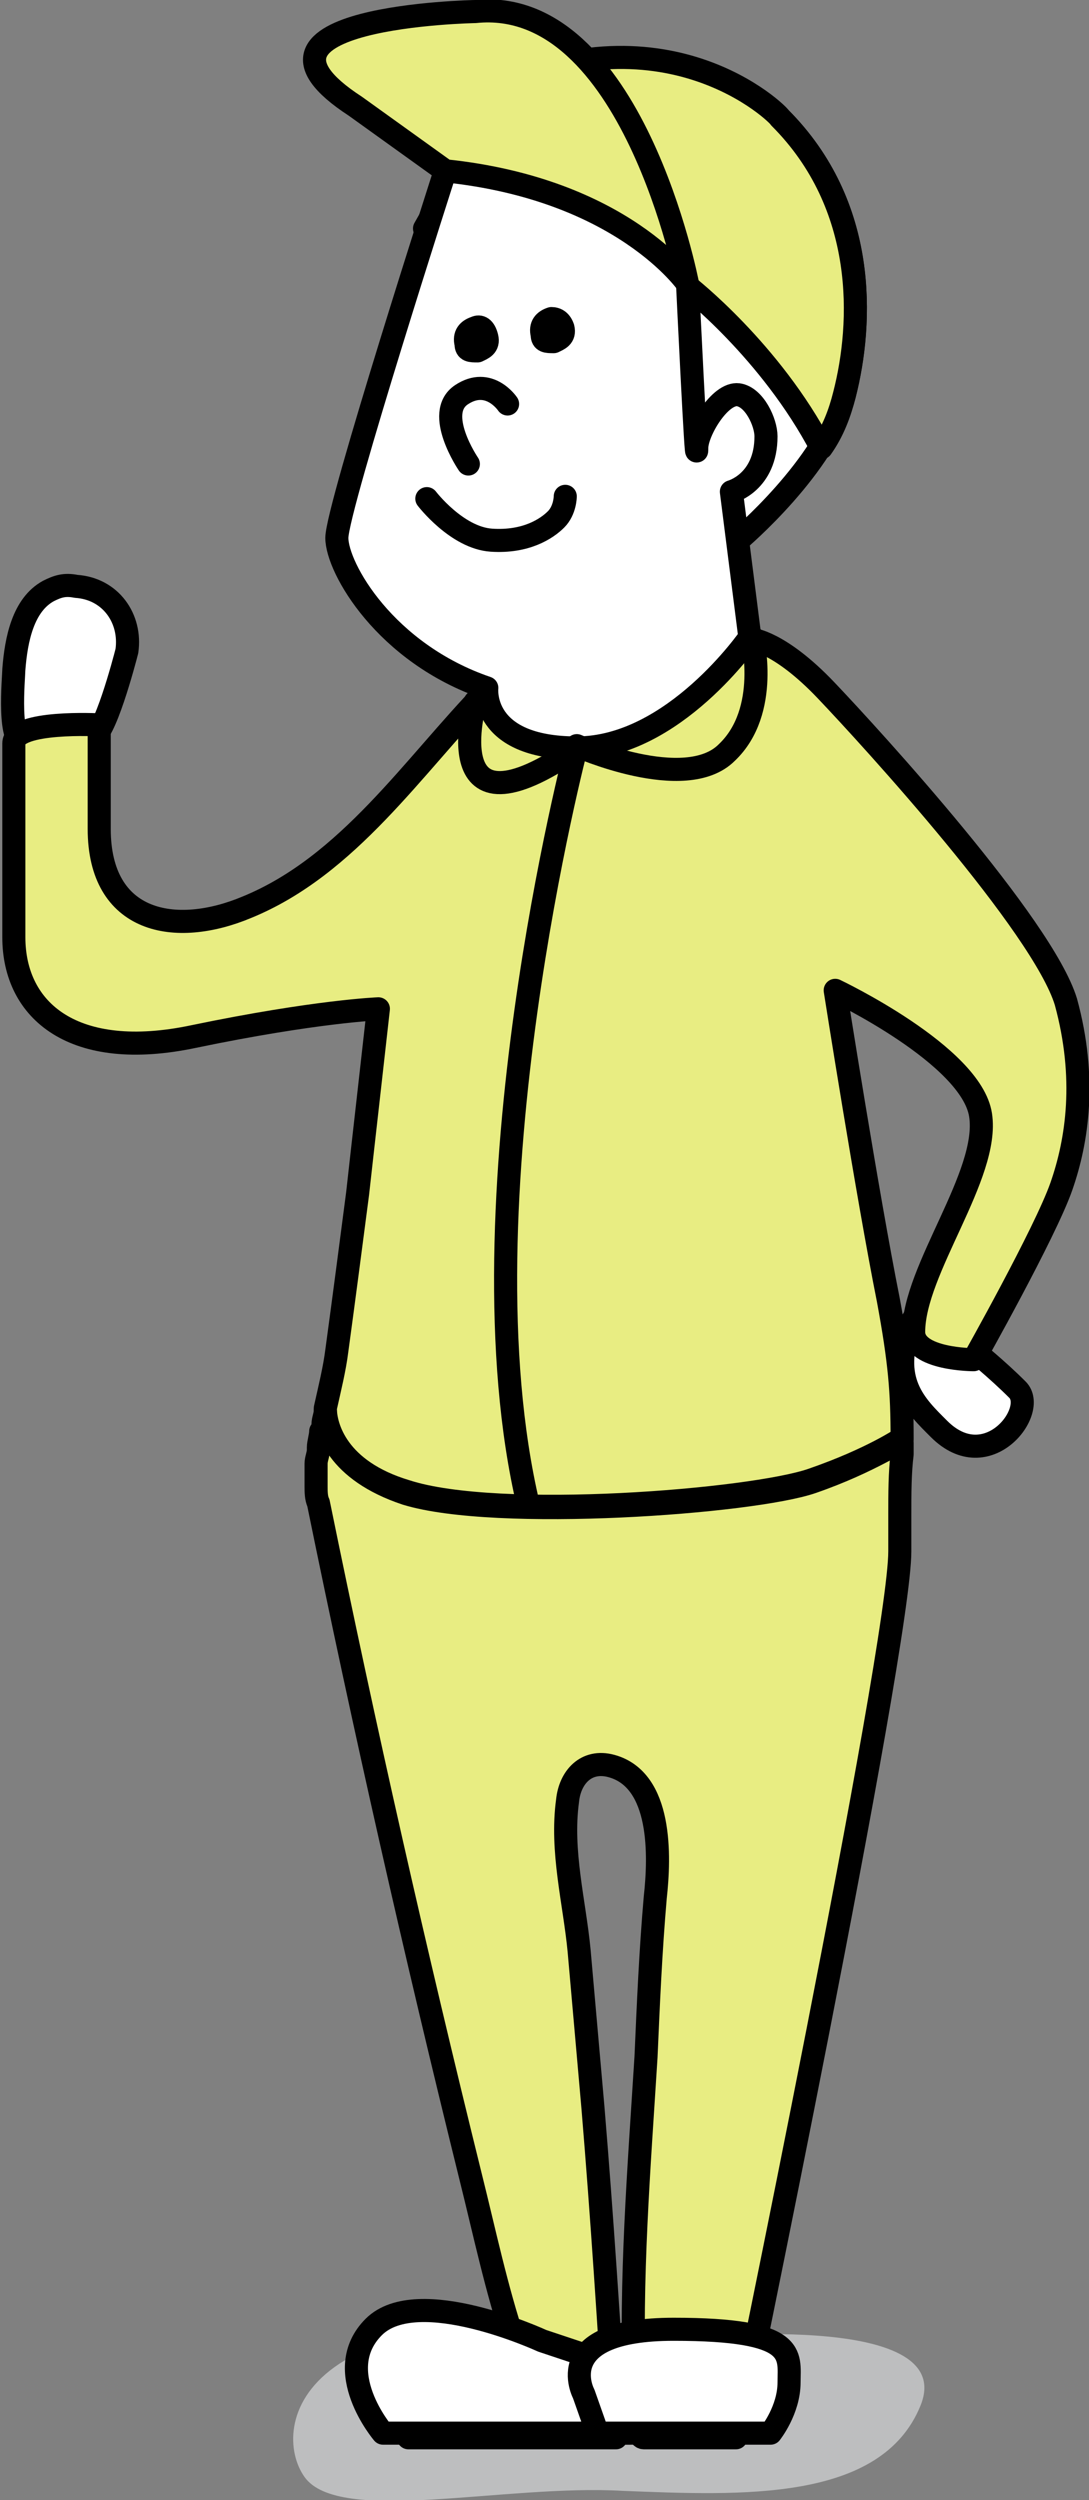 <?xml version="1.0" encoding="utf-8"?>
<!-- Generator: Adobe Illustrator 17.1.0, SVG Export Plug-In . SVG Version: 6.00 Build 0)  -->
<!DOCTYPE svg PUBLIC "-//W3C//DTD SVG 1.1//EN" "http://www.w3.org/Graphics/SVG/1.1/DTD/svg11.dtd">
<svg version="1.1" id="レイヤー_1" xmlns="http://www.w3.org/2000/svg" xmlns:xlink="http://www.w3.org/1999/xlink" x="0px"
	 y="0px" viewBox="0 0 47.2 108.3" enable-background="new 0 0 47.2 108.3" xml:space="preserve">
<rect x="0" y="0" width="47.2" height="108.3" fill="#808080" stroke="none"/>
<g>
	<defs>
		<rect id="SVGID_1_" y="0" width="47.2" height="108.3"/>
	</defs>
	<clipPath id="SVGID_2_">
		<use xlink:href="#SVGID_1_"  overflow="visible"/>
	</clipPath>
	<path clip-path="url(#SVGID_2_)" fill="#BDBEBF" d="M29.6,101.3c0,0,12-1.3,10.3,2.9c-1.7,4.2-7.8,3.9-12.9,3.7
		c-5.1-0.3-12.3,1.5-13.8-0.6S12.7,98.7,29.6,101.3"/>
	<path clip-path="url(#SVGID_2_)" fill="#FFFFFF" d="M18.4,9.9L32,23.4c0,0,3.8-3.2,4.6-6.3c0.8-3.2,1-8.2-2.8-12c0,0-5-5.1-13.1-1
		l-0.6,2.8L18.4,9.9z"/>
	
		<path clip-path="url(#SVGID_2_)" fill="none" stroke="#000000" stroke-linecap="round" stroke-linejoin="round" stroke-miterlimit="10" d="
		M18.4,9.9L32,23.4c0,0,3.8-3.2,4.6-6.3c0.8-3.2,1-8.2-2.8-12c0,0-5-5.1-13.1-1l-0.6,2.8L18.4,9.9z"/>
	<path clip-path="url(#SVGID_2_)" fill="#E8ED82" d="M20.7,4.1l-0.6,2.8L19,8.9c4.7,1.5,10.8,3.5,10.8,3.5s3.6,2.8,5.8,7
		c0.5-0.7,0.8-1.5,1-2.3c0.8-3.1,1-8.2-2.8-12C33.8,5,28.8,0,20.7,4.1"/>
	
		<path clip-path="url(#SVGID_2_)" fill="none" stroke="#000000" stroke-linecap="round" stroke-linejoin="round" stroke-miterlimit="10" d="
		M20.7,4.1l-0.6,2.8L19,8.9c4.7,1.5,10.8,3.5,10.8,3.5s3.6,2.8,5.8,7c0.5-0.7,0.8-1.5,1-2.3c0.8-3.1,1-8.2-2.8-12
		C33.8,5,28.8,0,20.7,4.1z"/>
	<path clip-path="url(#SVGID_2_)" fill="#FFFFFF" d="M2.1,25.6c-1.1,0.6-1.4,2.1-1.5,3.4c0,0.3-0.3,3.4,0.5,3.1
		C2,31.6,4,31.9,4,31.9c0.5,0.1,1.4-3.3,1.5-3.7c0.2-1.4-0.7-2.7-2.2-2.8C2.8,25.3,2.5,25.4,2.1,25.6"/>
	
		<path clip-path="url(#SVGID_2_)" fill="none" stroke="#000000" stroke-linecap="round" stroke-linejoin="round" stroke-miterlimit="10" d="
		M2.1,25.6c-1.1,0.6-1.4,2.1-1.5,3.4c0,0.3-0.3,3.4,0.5,3.1C2,31.6,4,31.9,4,31.9c0.5,0.1,1.4-3.3,1.5-3.7c0.2-1.4-0.7-2.7-2.2-2.8
		C2.8,25.3,2.5,25.4,2.1,25.6z"/>
	<path clip-path="url(#SVGID_2_)" fill="#FFFFFF" d="M39.5,57.3c-1,2.5,0.2,3.6,1.2,4.6c2.1,2.1,4.3-0.8,3.4-1.7
		c-0.9-0.9-1.9-1.7-1.9-1.7S40.1,55.9,39.5,57.3"/>
	
		<path clip-path="url(#SVGID_2_)" fill="none" stroke="#000000" stroke-linecap="round" stroke-linejoin="round" stroke-miterlimit="10" d="
		M39.5,57.3c-1,2.5,0.2,3.6,1.2,4.6c2.1,2.1,4.3-0.8,3.4-1.7c-0.9-0.9-1.9-1.7-1.9-1.7S40.1,55.9,39.5,57.3z"/>
	<path clip-path="url(#SVGID_2_)" fill="#E8ED82" d="M16.4,43.7c-0.3,2.7-0.6,5.3-0.9,8c-0.3,2.3-0.6,4.6-0.9,6.8
		c-0.1,0.8-0.3,1.6-0.5,2.5c0,0.8,0.5,2.7,3.5,3.6c4,1.3,15,0.4,17.6-0.5c2.6-0.9,3.9-1.8,3.9-1.8c0,0.2,0-0.2,0,0
		c0-2-0.1-3.3-0.6-6c-0.9-4.5-2.3-13.4-2.3-13.4s5.9,2.8,6.3,5.4c0.4,2.6-2.9,6.7-2.9,9.4c0,1.2,2.6,1.2,2.6,1.2s3.1-5.5,3.8-7.5
		c0.7-2,1.1-4.7,0.2-8c-1-3.3-8.4-11.4-10.4-13.5s-3.2-2.2-3.2-2.2l-11.5,2.2c-3.2,3.3-6,7.6-10.4,9.4c-3.1,1.3-6.4,0.7-6.4-3.4
		v-4.5c0,0-3.7-0.2-3.7,0.8v8.4c0,3.2,2.6,5.4,7.8,4.3C13.7,43.8,16.4,43.7,16.4,43.7"/>
	
		<path clip-path="url(#SVGID_2_)" fill="none" stroke="#000000" stroke-linecap="round" stroke-linejoin="round" stroke-miterlimit="10" d="
		M16.4,43.7c-0.3,2.7-0.6,5.3-0.9,8c-0.3,2.3-0.6,4.6-0.9,6.8c-0.1,0.8-0.3,1.6-0.5,2.5c0,0.8,0.5,2.7,3.5,3.6
		c4,1.3,15,0.4,17.6-0.5c2.6-0.9,3.9-1.8,3.9-1.8c0,0.2,0-0.2,0,0c0-2-0.1-3.3-0.6-6c-0.9-4.5-2.3-13.4-2.3-13.4s5.9,2.8,6.3,5.4
		c0.4,2.6-2.9,6.7-2.9,9.4c0,1.2,2.6,1.2,2.6,1.2s3.1-5.5,3.8-7.5c0.7-2,1.1-4.7,0.2-8c-1-3.3-8.4-11.4-10.4-13.5s-3.2-2.2-3.2-2.2
		l-11.5,2.2c-3.2,3.3-6,7.6-10.4,9.4c-3.1,1.3-6.4,0.7-6.4-3.4v-4.5c0,0-3.7-0.2-3.7,0.8v8.4c0,3.2,2.6,5.4,7.8,4.3
		C13.7,43.8,16.4,43.7,16.4,43.7z"/>
	<path clip-path="url(#SVGID_2_)" fill="#E8ED82" d="M35.2,64.2c-2.6,0.9-13.7,1.7-17.6,0.5c-3-1-3.5-2.8-3.5-3.6c0,0,0,0,0,0
		c0,0.2-0.1,0.4-0.1,0.6c0,0.1,0,0.2-0.1,0.3c0,0.2-0.1,0.5-0.1,0.7c0,0,0,0.1,0,0.1c0,0.2-0.1,0.4-0.1,0.6c0,0.1,0,0.1,0,0.2
		c0,0.2,0,0.5,0,0.7c0,0,0,0.1,0,0.1c0,0.2,0,0.5,0.1,0.7c2,9.8,4.2,19.5,6.6,29.2c0.6,2.4,1.1,4.8,1.9,7.2c0,0-3.8-0.9-4.7,0
		c-0.9,0.9-0.7,3.3,0.1,4.1l9,0c-0.3-4.8-0.6-9.5-1-14.3c-0.2-2.3-0.4-4.5-0.6-6.8c-0.2-2.1-0.8-4.3-0.5-6.5c0.1-1,0.8-1.8,1.9-1.5
		c2.2,0.6,2.1,3.9,1.9,5.7c-0.2,2.3-0.3,4.6-0.4,6.9c-0.3,4.8-0.7,9.7-0.5,14.5c0,0.2,0,2,0.4,2h4c0,0,7.1-34.2,7.1-38.4
		c0-0.2,0-0.5,0-0.7c0-0.1,0-0.1,0-0.2c0-0.2,0-0.3,0-0.5c0-0.1,0-0.1,0-0.2c0-0.9,0-1.8,0.1-2.6c0,0,0,0,0,0c0-0.2,0-0.3,0-0.5
		C39.1,62.3,37.8,63.3,35.2,64.2"/>
	
		<path clip-path="url(#SVGID_2_)" fill="none" stroke="#000000" stroke-linecap="round" stroke-linejoin="round" stroke-miterlimit="10" d="
		M35.2,64.2c-2.6,0.9-13.7,1.7-17.6,0.5c-3-1-3.5-2.8-3.5-3.6c0,0,0,0,0,0c0,0.2-0.1,0.4-0.1,0.6c0,0.1,0,0.2-0.1,0.3
		c0,0.2-0.1,0.5-0.1,0.7c0,0,0,0.1,0,0.1c0,0.2-0.1,0.4-0.1,0.6c0,0.1,0,0.1,0,0.2c0,0.2,0,0.5,0,0.7c0,0,0,0.1,0,0.1
		c0,0.2,0,0.5,0.1,0.7c2,9.8,4.2,19.5,6.6,29.2c0.6,2.4,1.1,4.8,1.9,7.2c0,0-3.8-0.9-4.7,0c-0.9,0.9-0.7,3.3,0.1,4.1l9,0
		c-0.3-4.8-0.6-9.5-1-14.3c-0.2-2.3-0.4-4.5-0.6-6.8c-0.2-2.1-0.8-4.3-0.5-6.5c0.1-1,0.8-1.8,1.9-1.5c2.2,0.6,2.1,3.9,1.9,5.7
		c-0.2,2.3-0.3,4.6-0.4,6.9c-0.3,4.8-0.7,9.7-0.5,14.5c0,0.2,0,2,0.4,2h4c0,0,7.1-34.2,7.1-38.4c0-0.2,0-0.5,0-0.7
		c0-0.1,0-0.1,0-0.2c0-0.2,0-0.3,0-0.5c0-0.1,0-0.1,0-0.2c0-0.9,0-1.8,0.1-2.6c0,0,0,0,0,0c0-0.2,0-0.3,0-0.5
		C39.1,62.3,37.8,63.3,35.2,64.2z"/>
	<path clip-path="url(#SVGID_2_)" fill="#FFFFFF" d="M21.1,29.8c-4.4-1.5-6.5-5.2-6.5-6.5c0-1.3,4.7-15.9,4.7-15.9
		c7.3-1,10.5,4.9,10.5,4.9s0.4,8.4,0.4,7.1c0-0.7,1-2.4,1.8-2.3c0.7,0.1,1.2,1.2,1.2,1.8c0,2-1.5,2.4-1.5,2.4l0.8,6.3
		c0,0-3.3,4.8-7.5,4.8S21.1,29.8,21.1,29.8"/>
	
		<path clip-path="url(#SVGID_2_)" fill="none" stroke="#000000" stroke-linecap="round" stroke-linejoin="round" stroke-miterlimit="10" d="
		M21.1,29.8c-4.4-1.5-6.5-5.2-6.5-6.5c0-1.3,4.7-15.9,4.7-15.9c7.3-1,10.5,4.9,10.5,4.9s0.4,8.4,0.4,7.1c0-0.7,1-2.4,1.8-2.3
		c0.7,0.1,1.2,1.2,1.2,1.8c0,2-1.5,2.4-1.5,2.4l0.8,6.3c0,0-3.3,4.8-7.5,4.8S21.1,29.8,21.1,29.8z"/>
	<path clip-path="url(#SVGID_2_)" d="M21.1,14.6c0.1,0.4-0.2,0.5-0.4,0.6c-0.3,0-0.5,0-0.5-0.3c-0.1-0.4,0.1-0.6,0.4-0.7
		C20.8,14.1,21,14.2,21.1,14.6"/>
	
		<path clip-path="url(#SVGID_2_)" fill="none" stroke="#000000" stroke-linecap="round" stroke-linejoin="round" stroke-miterlimit="10" d="
		M21.1,14.6c0.1,0.4-0.2,0.5-0.4,0.6c-0.3,0-0.5,0-0.5-0.3c-0.1-0.4,0.1-0.6,0.4-0.7C20.8,14.1,21,14.2,21.1,14.6z"/>
	<path clip-path="url(#SVGID_2_)" d="M24.4,14.2c0.1,0.4-0.2,0.5-0.4,0.6c-0.3,0-0.5,0-0.5-0.3c-0.1-0.4,0.1-0.6,0.4-0.7
		C24.1,13.8,24.3,13.9,24.4,14.2"/>
	
		<path clip-path="url(#SVGID_2_)" fill="none" stroke="#000000" stroke-linecap="round" stroke-linejoin="round" stroke-miterlimit="10" d="
		M24.4,14.2c0.1,0.4-0.2,0.5-0.4,0.6c-0.3,0-0.5,0-0.5-0.3c-0.1-0.4,0.1-0.6,0.4-0.7C24.1,13.8,24.3,13.9,24.4,14.2z"/>
	
		<path clip-path="url(#SVGID_2_)" fill="none" stroke="#000000" stroke-linecap="round" stroke-linejoin="round" stroke-miterlimit="10" d="
		M20.3,20.1c0,0-1.5-2.2-0.3-3c1.2-0.8,2,0.4,2,0.4"/>
	
		<path clip-path="url(#SVGID_2_)" fill="none" stroke="#000000" stroke-linecap="round" stroke-linejoin="round" stroke-miterlimit="10" d="
		M18.5,21.6c0,0,1.3,1.7,2.8,1.8c1.5,0.1,2.4-0.5,2.8-0.9c0.4-0.4,0.4-1,0.4-1"/>
	<path clip-path="url(#SVGID_2_)" fill="#FFFFFF" d="M27.3,105.4H16.6c0,0-2.3-2.7-0.4-4.6c1.9-1.9,7.3,0.6,7.3,0.6l3.3,1.1
		L27.3,105.4z"/>
	
		<path clip-path="url(#SVGID_2_)" fill="none" stroke="#000000" stroke-linecap="round" stroke-linejoin="round" stroke-miterlimit="10" d="
		M27.3,105.4H16.6c0,0-2.3-2.7-0.4-4.6c1.9-1.9,7.3,0.6,7.3,0.6l3.3,1.1L27.3,105.4z"/>
	<path clip-path="url(#SVGID_2_)" fill="#FFFFFF" d="M33.4,105.4h-7.5l-0.6-1.7c0,0-1.5-2.8,3.9-2.8s5,1.1,5,2.3
		C34.2,104.4,33.4,105.4,33.4,105.4"/>
	
		<path clip-path="url(#SVGID_2_)" fill="none" stroke="#000000" stroke-linecap="round" stroke-linejoin="round" stroke-miterlimit="10" d="
		M33.4,105.4h-7.5l-0.6-1.7c0,0-1.5-2.8,3.9-2.8s5,1.1,5,2.3C34.2,104.4,33.4,105.4,33.4,105.4z"/>
	<path clip-path="url(#SVGID_2_)" fill="#E8ED82" d="M19.3,7.4c7.7,0.8,10.5,4.9,10.5,4.9S27.4-0.2,20.6,0.5c0,0-11.2,0.2-5.2,4.1
		L19.3,7.4z"/>
	
		<path clip-path="url(#SVGID_2_)" fill="none" stroke="#000000" stroke-linecap="round" stroke-linejoin="round" stroke-miterlimit="10" d="
		M19.3,7.4c7.7,0.8,10.5,4.9,10.5,4.9S27.4-0.2,20.6,0.5c0,0-11.2,0.2-5.2,4.1L19.3,7.4z"/>
	
		<path clip-path="url(#SVGID_2_)" fill="none" stroke="#000000" stroke-linecap="round" stroke-linejoin="round" stroke-miterlimit="10" d="
		M32.6,27.6c0,0,0.8,3.2-1.1,5c-1.8,1.8-6.5-0.3-6.5-0.3s-5.2,19.8-2.1,32.9"/>
	
		<path clip-path="url(#SVGID_2_)" fill="none" stroke="#000000" stroke-linecap="round" stroke-linejoin="round" stroke-miterlimit="10" d="
		M20.6,30.4c0,0-1.8,6.3,4.4,2"/>
</g>
</svg>
